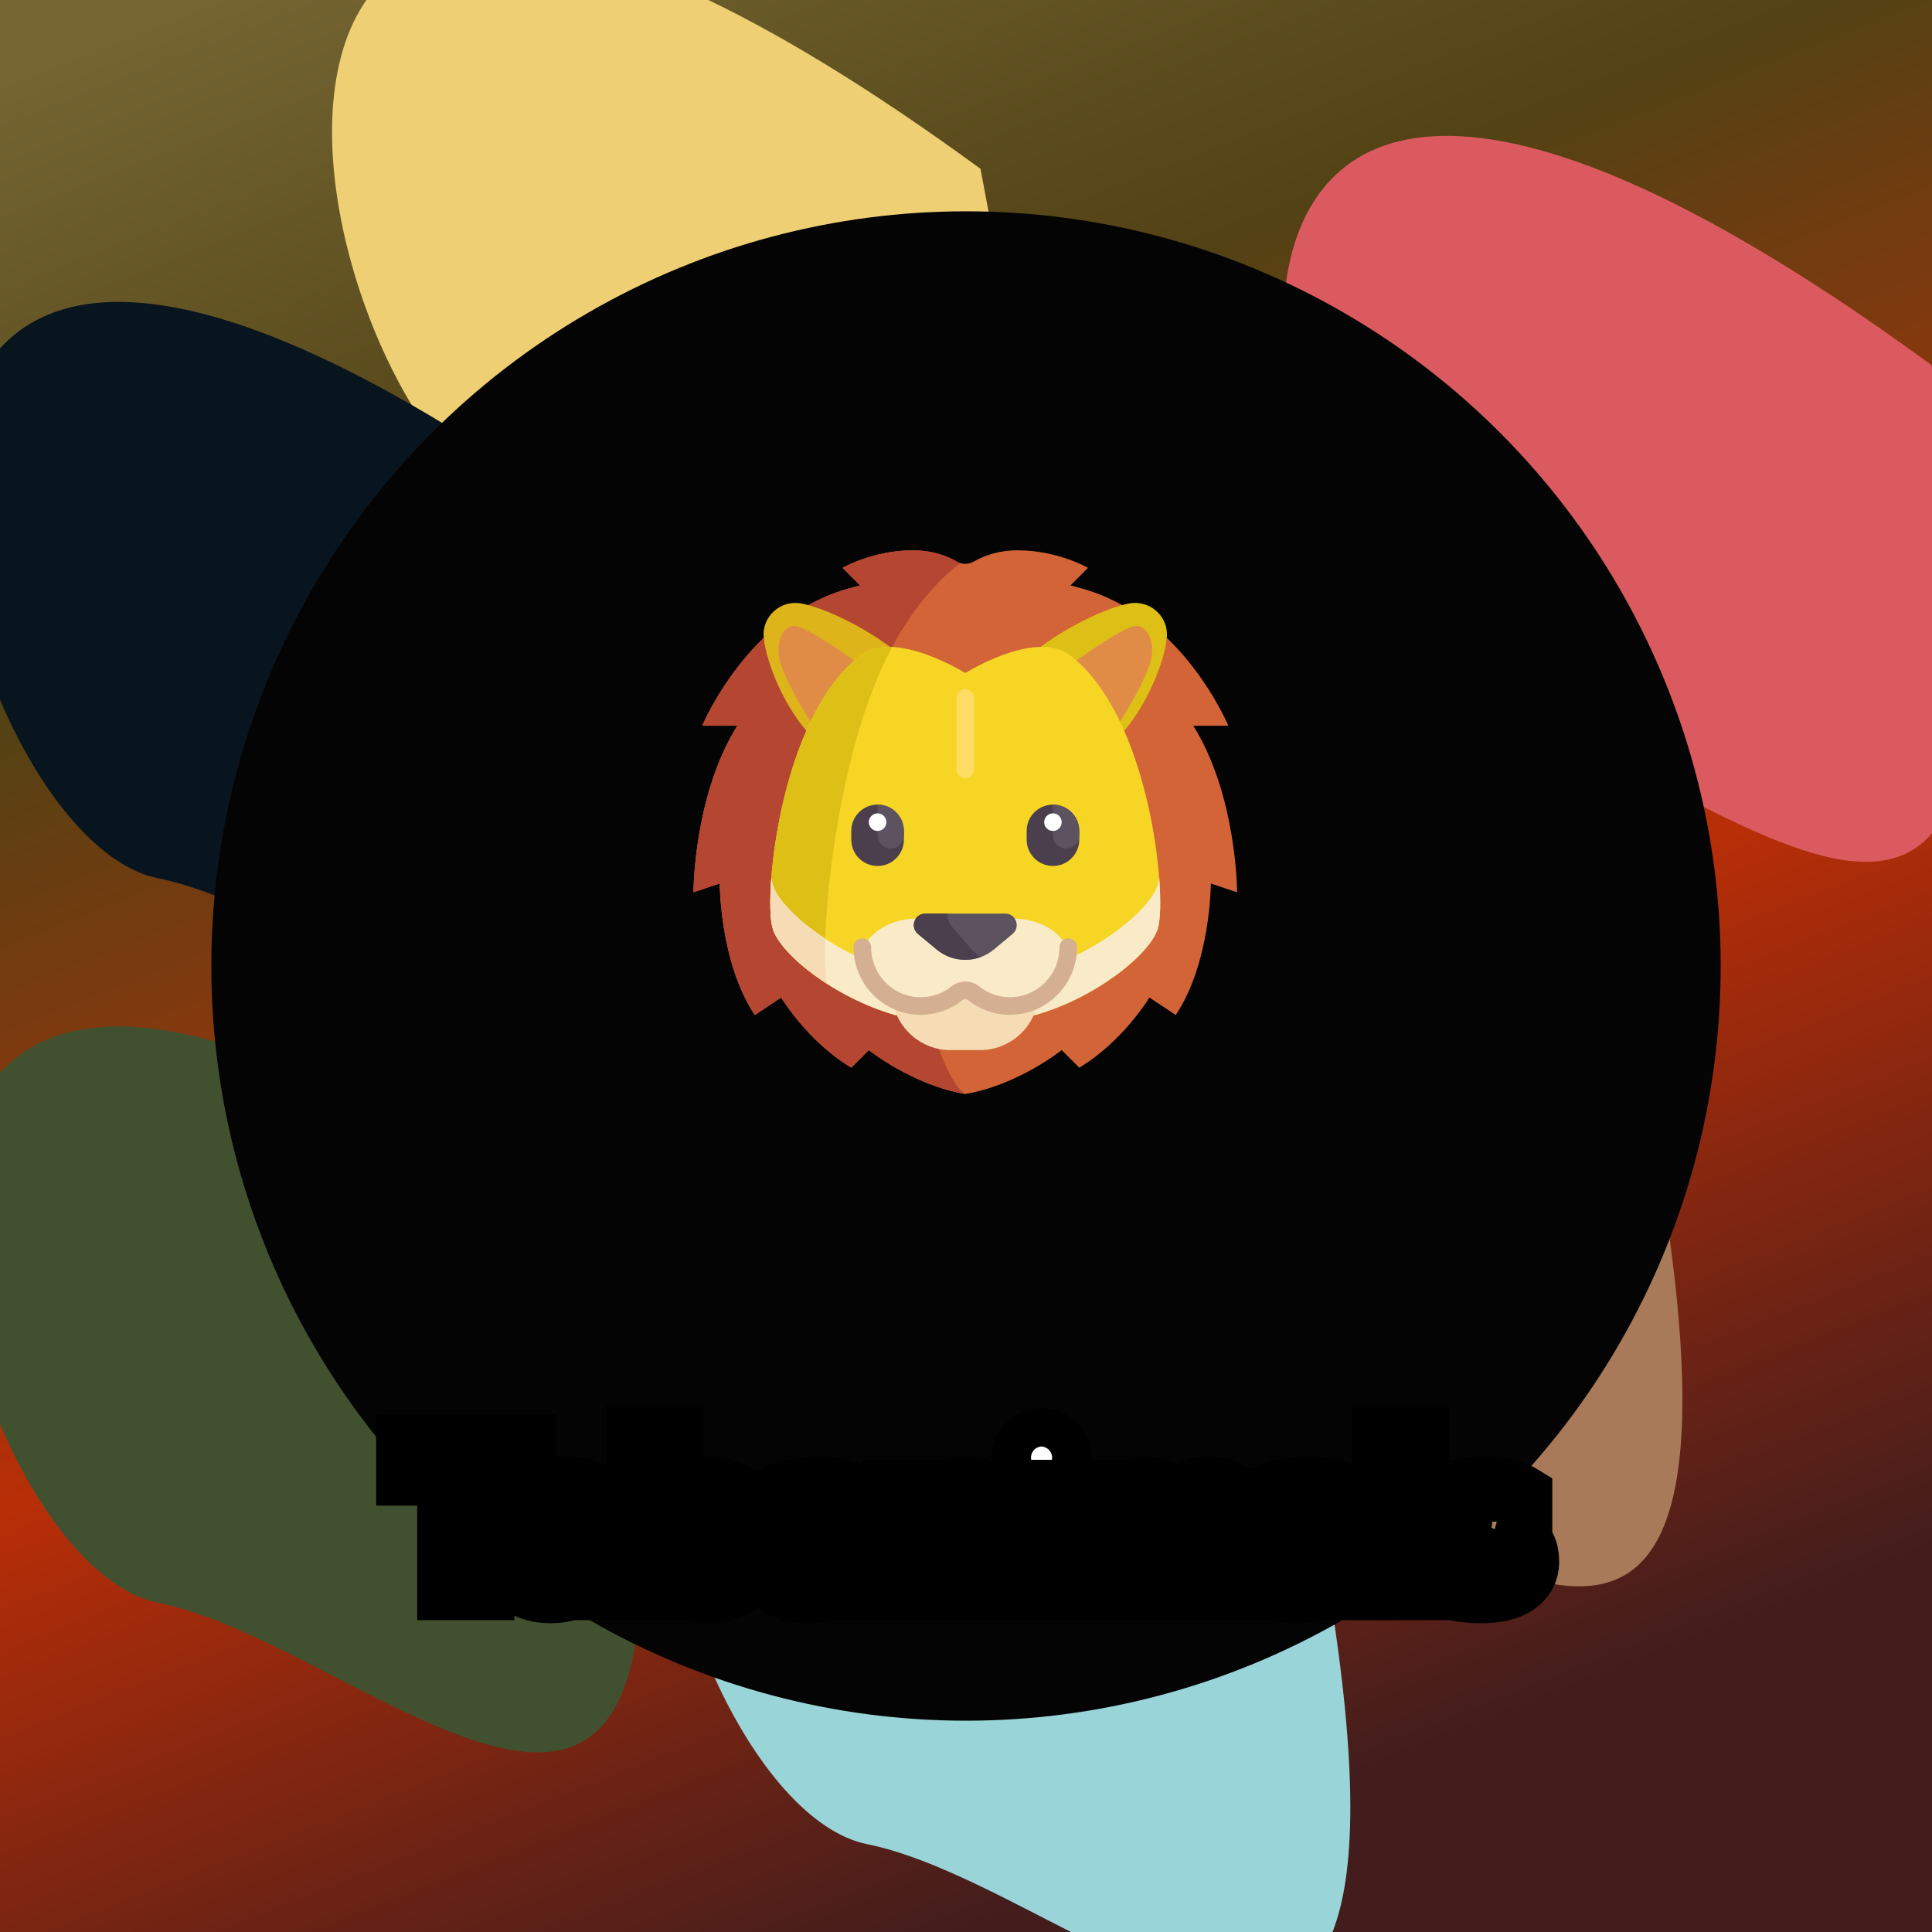 <svg width="32" height="32" viewBox="0 0 32 32" fill="none" xmlns="http://www.w3.org/2000/svg">
<g clip-path="url(#clip0_1997_2341)">
<rect width="32" height="32" fill="url(#paint0_linear_1997_2341)"/>
<g filter="url(#filter0_f_1997_2341)">
<path d="M16.24 2.796C1.365 -8.079 5.115 7.796 8.865 8.546C12.615 9.296 18.865 16.296 16.24 2.796Z" fill="#EFCF74"/>
<path d="M21.49 8.796C6.615 -2.079 10.365 13.796 14.115 14.546C17.865 15.296 24.115 22.296 21.49 8.796Z" fill="#4D9B63"/>
<path d="M15.74 16.296C0.865 5.421 4.615 21.296 8.365 22.046C12.115 22.796 18.365 29.796 15.74 16.296Z" fill="#EFCF74"/>
<path d="M9.99 8.796C-4.885 -2.079 -1.135 13.796 2.615 14.546C6.365 15.296 12.615 22.296 9.99 8.796Z" fill="#08141E"/>
<path d="M27.24 18.046C12.365 7.171 16.115 23.046 19.865 23.796C23.615 24.546 29.865 31.546 27.24 18.046Z" fill="#A97A59"/>
<path d="M9.99 20.796C-4.885 9.921 -1.135 25.796 2.615 26.546C6.365 27.296 12.615 34.295 9.99 20.796Z" fill="#41512F"/>
<path d="M21.74 24.796C6.865 13.921 10.615 29.796 14.365 30.546C18.115 31.296 24.365 38.295 21.74 24.796Z" fill="#98D4D8"/>
<path d="M31.99 6.046C17.115 -4.829 20.865 11.046 24.615 11.796C28.365 12.546 34.615 19.546 31.99 6.046Z" fill="#DB5A5F"/>
</g>
<circle cx="16" cy="16" r="12.5" fill="#040404"/>
<path d="M15.988 9.339C16.039 9.339 16.09 9.325 16.135 9.298C16.276 9.216 16.517 9.115 16.859 9.115C17.516 9.115 18.021 9.405 18.021 9.405L17.731 9.696C18.043 9.779 18.221 9.829 18.564 10.009C19.77 10.64 20.345 12.02 20.345 12.02H19.764C20.49 13.182 20.49 14.779 20.49 14.779L20.055 14.634C20.055 14.634 20.055 15.941 19.474 16.812L19.038 16.522C19.038 16.522 18.602 17.248 17.876 17.684L17.585 17.393C17.585 17.393 16.859 17.974 15.988 18.12C15.117 17.974 14.39 17.393 14.39 17.393L14.1 17.684C13.374 17.248 12.938 16.522 12.938 16.522L12.502 16.812C11.921 15.941 11.921 14.634 11.921 14.634L11.486 14.779C11.486 14.779 11.486 13.182 12.212 12.02H11.631C11.631 12.02 12.206 10.641 13.412 10.009C13.755 9.829 13.933 9.779 14.245 9.696L13.955 9.405C13.955 9.405 14.46 9.115 15.117 9.115C15.459 9.115 15.7 9.216 15.841 9.298C15.886 9.325 15.937 9.339 15.988 9.339" fill="#D26437"/>
<path d="M14.778 10.717C14.778 10.717 15.198 9.859 15.905 9.326C15.883 9.319 15.861 9.311 15.841 9.298C15.7 9.216 15.459 9.115 15.117 9.115C14.46 9.115 13.955 9.405 13.955 9.405L14.245 9.696C13.933 9.779 13.755 9.829 13.412 10.009C12.206 10.64 11.631 12.02 11.631 12.02H12.212C11.486 13.182 11.486 14.779 11.486 14.779L11.921 14.634C11.921 14.634 11.921 15.941 12.502 16.812L12.938 16.522C12.938 16.522 13.374 17.248 14.1 17.684L14.39 17.393C14.39 17.393 15.117 17.974 15.988 18.12C15.988 18.12 14.935 17.684 14.778 10.717Z" fill="#B44632"/>
<path d="M18.7 9.996C19.044 9.93 19.359 10.209 19.326 10.558C19.285 10.99 18.967 11.754 18.531 12.203L17.132 10.794C17.668 10.369 18.334 10.067 18.7 9.996Z" fill="#DEBF16"/>
<path d="M17.511 11.176C17.957 10.835 18.616 10.387 18.799 10.368C19.009 10.347 19.14 10.637 19.058 10.949C18.986 11.22 18.715 11.718 18.444 12.115L17.511 11.176Z" fill="#E18C46"/>
<path d="M13.275 9.996C12.931 9.93 12.617 10.209 12.65 10.558C12.691 10.99 13.009 11.754 13.445 12.203L14.844 10.794C14.308 10.369 13.642 10.067 13.275 9.996Z" fill="#DDB41A"/>
<path d="M14.465 11.176C14.019 10.835 13.36 10.387 13.177 10.368C12.967 10.347 12.836 10.637 12.918 10.949C12.99 11.22 13.261 11.718 13.532 12.115L14.465 11.176Z" fill="#E18C46"/>
<path d="M17.731 10.858C17.157 10.412 15.988 11.148 15.988 11.148C15.988 11.148 14.818 10.412 14.245 10.858C12.938 11.874 12.647 14.779 12.793 15.36C12.898 15.783 13.809 16.522 14.826 16.812H17.15C18.166 16.522 19.077 15.783 19.183 15.36C19.328 14.779 19.038 11.874 17.731 10.858Z" fill="#F6D524"/>
<path d="M13.688 16.217C13.576 15.52 13.84 12.43 14.778 10.717C14.581 10.707 14.393 10.743 14.245 10.858C12.938 11.874 12.647 14.779 12.793 15.36C12.856 15.614 13.213 15.983 13.707 16.3C13.7 16.272 13.692 16.244 13.688 16.217Z" fill="#DEBF16"/>
<path d="M19.183 14.632C19.077 15.055 18.166 15.794 17.15 16.084H14.826C13.809 15.794 12.898 15.055 12.793 14.632C12.786 14.606 12.781 14.573 12.776 14.537C12.747 14.915 12.756 15.213 12.793 15.36C12.898 15.783 13.809 16.522 14.826 16.812H17.15C18.166 16.522 19.077 15.783 19.183 15.36C19.22 15.213 19.229 14.915 19.2 14.537C19.195 14.573 19.19 14.606 19.183 14.632Z" fill="#FAEBC8"/>
<path d="M14.783 16.577C14.858 17.04 15.26 17.393 15.744 17.393H16.232C16.714 17.393 17.115 17.043 17.192 16.582L15.988 16.377L14.783 16.577Z" fill="#F5DCB4"/>
<path d="M16.787 15.215C16.45 15.215 16.155 15.351 15.988 15.555C15.821 15.351 15.526 15.215 15.189 15.215C14.668 15.215 14.245 15.54 14.245 15.941C14.245 16.342 14.668 16.667 15.189 16.667C15.526 16.667 15.821 16.531 15.988 16.327C16.155 16.531 16.45 16.667 16.787 16.667C17.308 16.667 17.731 16.342 17.731 15.941C17.731 15.54 17.308 15.215 16.787 15.215Z" fill="#FAEBC8"/>
<path d="M16.727 16.808C16.473 16.808 16.234 16.724 16.036 16.565C16.008 16.542 15.968 16.542 15.94 16.565C15.742 16.724 15.503 16.808 15.249 16.808C14.636 16.808 14.137 16.305 14.137 15.688C14.137 15.608 14.202 15.543 14.283 15.543C14.363 15.543 14.428 15.608 14.428 15.688C14.428 16.145 14.796 16.517 15.249 16.517C15.436 16.517 15.612 16.455 15.758 16.338C15.894 16.23 16.082 16.23 16.218 16.338C16.364 16.455 16.54 16.517 16.727 16.517C17.18 16.517 17.548 16.145 17.548 15.688C17.548 15.608 17.613 15.543 17.693 15.543C17.774 15.543 17.839 15.608 17.839 15.688C17.839 16.305 17.34 16.808 16.727 16.808Z" fill="#D4AF91"/>
<path d="M15.204 15.469L15.513 15.726C15.788 15.955 16.188 15.955 16.463 15.726L16.771 15.469C16.908 15.355 16.828 15.132 16.651 15.132C16.257 15.132 15.719 15.132 15.325 15.132C15.147 15.132 15.068 15.355 15.204 15.469Z" fill="#5D5360"/>
<path d="M15.988 12.891C15.908 12.891 15.843 12.826 15.843 12.746V11.56C15.843 11.48 15.908 11.415 15.988 11.415C16.068 11.415 16.133 11.48 16.133 11.56V12.746C16.133 12.826 16.068 12.891 15.988 12.891Z" fill="#FFDC64"/>
<path d="M14.535 14.343C14.295 14.343 14.1 14.148 14.1 13.908V13.762C14.1 13.522 14.295 13.327 14.535 13.327C14.776 13.327 14.971 13.522 14.971 13.762V13.908C14.971 14.148 14.776 14.343 14.535 14.343Z" fill="#4B3F4E"/>
<path d="M14.536 13.327V13.835C14.536 13.955 14.633 14.053 14.753 14.053C14.874 14.053 14.971 13.955 14.971 13.835V13.762C14.971 13.522 14.776 13.327 14.536 13.327Z" fill="#5D5360"/>
<path d="M14.536 13.763C14.616 13.763 14.681 13.698 14.681 13.617C14.681 13.537 14.616 13.472 14.536 13.472C14.455 13.472 14.39 13.537 14.39 13.617C14.39 13.698 14.455 13.763 14.536 13.763Z" fill="white"/>
<path d="M17.44 14.343C17.2 14.343 17.005 14.148 17.005 13.908V13.762C17.005 13.522 17.2 13.327 17.44 13.327C17.681 13.327 17.876 13.522 17.876 13.762V13.908C17.876 14.148 17.681 14.343 17.44 14.343Z" fill="#4B3F4E"/>
<path d="M17.44 13.327V13.835C17.44 13.955 17.538 14.053 17.658 14.053C17.778 14.053 17.876 13.955 17.876 13.835V13.762C17.876 13.522 17.681 13.327 17.44 13.327Z" fill="#5D5360"/>
<path d="M17.44 13.763C17.52 13.763 17.585 13.698 17.585 13.617C17.585 13.537 17.52 13.472 17.44 13.472C17.36 13.472 17.295 13.537 17.295 13.617C17.295 13.698 17.36 13.763 17.44 13.763Z" fill="white"/>
<path d="M16.075 15.704L15.767 15.349C15.715 15.29 15.694 15.21 15.698 15.132C15.566 15.132 15.44 15.132 15.325 15.132C15.147 15.132 15.068 15.355 15.204 15.469L15.513 15.726C15.723 15.901 16.005 15.941 16.25 15.849C16.188 15.812 16.129 15.766 16.075 15.704Z" fill="#4B3F4E"/>
<path d="M12.793 14.632C12.786 14.606 12.781 14.573 12.776 14.537C12.747 14.915 12.756 15.213 12.793 15.36C12.856 15.614 13.213 15.983 13.707 16.3C13.7 16.272 13.692 16.243 13.688 16.217C13.666 16.078 13.659 15.845 13.669 15.547C13.194 15.236 12.855 14.88 12.793 14.632Z" fill="#F5DCB4"/>
<g filter="url(#filter1_d_1997_2341)">
<path d="M7.41 20.438H6.73V19.924H8.703V20.438H8.02V22.335H7.41V20.438Z" fill="white"/>
<path d="M9.119 22.386C8.912 22.386 8.744 22.337 8.615 22.238C8.489 22.137 8.426 21.997 8.426 21.817C8.426 21.631 8.486 21.489 8.608 21.39C8.732 21.289 8.91 21.238 9.139 21.238C9.229 21.238 9.319 21.248 9.408 21.269C9.498 21.287 9.575 21.313 9.639 21.345V21.31C9.639 21.133 9.495 21.045 9.205 21.045C9.003 21.045 8.818 21.084 8.65 21.162V20.745C8.723 20.71 8.82 20.683 8.939 20.662C9.059 20.639 9.183 20.628 9.312 20.628C9.62 20.628 9.852 20.69 10.008 20.814C10.167 20.936 10.246 21.107 10.246 21.328V22.335H9.677V22.193C9.615 22.253 9.537 22.3 9.443 22.335C9.349 22.369 9.241 22.386 9.119 22.386ZM9.298 22.014C9.369 22.014 9.436 22 9.498 21.973C9.56 21.943 9.607 21.905 9.639 21.859V21.714C9.541 21.647 9.428 21.614 9.302 21.614C9.221 21.614 9.159 21.631 9.115 21.666C9.072 21.7 9.05 21.751 9.05 21.817C9.05 21.879 9.07 21.928 9.112 21.962C9.156 21.997 9.218 22.014 9.298 22.014Z" fill="white"/>
<path d="M11.711 22.386C11.475 22.386 11.279 22.314 11.125 22.169V22.335H10.539V19.786H11.146V20.814C11.212 20.756 11.295 20.712 11.394 20.679C11.495 20.645 11.601 20.628 11.711 20.628C11.886 20.628 12.039 20.664 12.17 20.738C12.303 20.811 12.407 20.916 12.48 21.052C12.554 21.185 12.591 21.338 12.591 21.51C12.591 21.685 12.554 21.839 12.48 21.973C12.407 22.104 12.303 22.206 12.17 22.279C12.037 22.351 11.884 22.386 11.711 22.386ZM11.553 21.917C11.677 21.917 11.777 21.882 11.853 21.811C11.929 21.737 11.966 21.637 11.966 21.51C11.966 21.384 11.929 21.284 11.853 21.21C11.777 21.137 11.677 21.1 11.553 21.1C11.461 21.1 11.378 21.124 11.304 21.172C11.231 21.218 11.178 21.282 11.146 21.362V21.655C11.178 21.736 11.231 21.8 11.304 21.848C11.378 21.894 11.461 21.917 11.553 21.917Z" fill="white"/>
<path d="M13.369 22.386C13.162 22.386 12.994 22.337 12.865 22.238C12.739 22.137 12.676 21.997 12.676 21.817C12.676 21.631 12.737 21.489 12.858 21.39C12.983 21.289 13.16 21.238 13.39 21.238C13.479 21.238 13.569 21.248 13.659 21.269C13.748 21.287 13.825 21.313 13.89 21.345V21.31C13.89 21.133 13.745 21.045 13.455 21.045C13.253 21.045 13.068 21.084 12.9 21.162V20.745C12.973 20.71 13.07 20.683 13.19 20.662C13.309 20.639 13.433 20.628 13.562 20.628C13.87 20.628 14.102 20.69 14.259 20.814C14.417 20.936 14.497 21.107 14.497 21.328V22.335H13.928V22.193C13.866 22.253 13.787 22.3 13.693 22.335C13.599 22.369 13.491 22.386 13.369 22.386ZM13.548 22.014C13.62 22.014 13.686 22 13.748 21.973C13.81 21.943 13.857 21.905 13.89 21.859V21.714C13.791 21.647 13.678 21.614 13.552 21.614C13.471 21.614 13.409 21.631 13.365 21.666C13.322 21.7 13.3 21.751 13.3 21.817C13.3 21.879 13.321 21.928 13.362 21.962C13.406 21.997 13.468 22.014 13.548 22.014Z" fill="white"/>
<path d="M14.789 20.679H15.375V20.862C15.446 20.784 15.533 20.725 15.634 20.686C15.735 20.647 15.841 20.628 15.951 20.628C16.183 20.628 16.355 20.689 16.465 20.81C16.578 20.93 16.634 21.093 16.634 21.3V22.335H16.027V21.379C16.027 21.193 15.942 21.1 15.772 21.1C15.694 21.1 15.622 21.118 15.558 21.155C15.494 21.19 15.44 21.244 15.396 21.317V22.335H14.789V20.679Z" fill="white"/>
<path d="M17.252 20.459C17.16 20.459 17.083 20.429 17.021 20.369C16.959 20.309 16.927 20.233 16.927 20.141C16.927 20.052 16.959 19.977 17.021 19.917C17.083 19.855 17.16 19.824 17.252 19.824C17.341 19.824 17.417 19.855 17.479 19.917C17.544 19.977 17.576 20.052 17.576 20.141C17.576 20.231 17.544 20.307 17.479 20.369C17.417 20.429 17.341 20.459 17.252 20.459ZM16.948 20.679H17.555V22.335H16.948V20.679Z" fill="white"/>
<path d="M17.887 20.679H18.449V20.859C18.518 20.785 18.598 20.729 18.687 20.69C18.777 20.648 18.872 20.628 18.974 20.628C19.098 20.628 19.197 20.646 19.27 20.683C19.346 20.72 19.407 20.775 19.453 20.848C19.522 20.779 19.606 20.725 19.705 20.686C19.803 20.647 19.904 20.628 20.005 20.628C20.223 20.628 20.378 20.684 20.47 20.797C20.562 20.907 20.608 21.067 20.608 21.276V22.335H20.029V21.362C20.029 21.27 20.012 21.203 19.977 21.162C19.943 21.121 19.885 21.1 19.805 21.1C19.701 21.1 19.617 21.137 19.553 21.21C19.555 21.25 19.556 21.309 19.556 21.39V22.335H18.977V21.338C18.977 21.253 18.962 21.192 18.932 21.155C18.902 21.118 18.849 21.1 18.774 21.1C18.656 21.1 18.555 21.166 18.47 21.297V22.335H17.887V20.679Z" fill="white"/>
<path d="M21.475 22.386C21.268 22.386 21.1 22.337 20.972 22.238C20.845 22.137 20.782 21.997 20.782 21.817C20.782 21.631 20.843 21.489 20.965 21.39C21.089 21.289 21.266 21.238 21.496 21.238C21.585 21.238 21.675 21.248 21.765 21.269C21.855 21.287 21.931 21.313 21.996 21.345V21.31C21.996 21.133 21.851 21.045 21.561 21.045C21.359 21.045 21.174 21.084 21.006 21.162V20.745C21.08 20.71 21.176 20.683 21.296 20.662C21.415 20.639 21.54 20.628 21.668 20.628C21.976 20.628 22.209 20.69 22.365 20.814C22.523 20.936 22.603 21.107 22.603 21.328V22.335H22.034V22.193C21.972 22.253 21.893 22.3 21.799 22.335C21.705 22.369 21.597 22.386 21.475 22.386ZM21.654 22.014C21.726 22.014 21.792 22 21.855 21.973C21.916 21.943 21.964 21.905 21.996 21.859V21.714C21.897 21.647 21.784 21.614 21.658 21.614C21.577 21.614 21.515 21.631 21.472 21.666C21.428 21.7 21.406 21.751 21.406 21.817C21.406 21.879 21.427 21.928 21.468 21.962C21.512 21.997 21.574 22.014 21.654 22.014Z" fill="white"/>
<path d="M22.895 19.786H23.502V22.335H22.895V19.786Z" fill="white"/>
<path d="M24.525 22.386C24.392 22.386 24.253 22.373 24.108 22.345C23.963 22.32 23.848 22.283 23.763 22.235V21.79C23.857 21.845 23.97 21.891 24.101 21.928C24.234 21.962 24.356 21.979 24.466 21.979C24.547 21.979 24.605 21.974 24.642 21.962C24.679 21.951 24.698 21.928 24.698 21.893C24.698 21.866 24.685 21.844 24.66 21.828C24.637 21.809 24.593 21.791 24.529 21.773C24.466 21.752 24.394 21.73 24.311 21.707C24.171 21.666 24.061 21.623 23.98 21.579C23.9 21.536 23.84 21.48 23.801 21.414C23.762 21.347 23.742 21.263 23.742 21.162C23.742 20.983 23.812 20.849 23.953 20.762C24.095 20.672 24.289 20.628 24.535 20.628C24.655 20.628 24.78 20.64 24.911 20.666C25.045 20.691 25.145 20.724 25.211 20.765V21.203C25.142 21.157 25.05 21.12 24.935 21.09C24.823 21.06 24.717 21.045 24.618 21.045C24.54 21.045 24.479 21.053 24.435 21.069C24.392 21.083 24.37 21.108 24.37 21.145C24.37 21.179 24.392 21.206 24.435 21.224C24.479 21.243 24.557 21.266 24.67 21.293C24.744 21.312 24.774 21.32 24.763 21.317C24.91 21.356 25.024 21.4 25.104 21.448C25.185 21.497 25.241 21.554 25.273 21.621C25.308 21.685 25.325 21.768 25.325 21.869C25.325 22.028 25.256 22.154 25.118 22.248C24.983 22.34 24.785 22.386 24.525 22.386Z" fill="white"/>
<path d="M7.41 20.438H6.73V19.924H8.703V20.438H8.02V22.335H7.41V20.438Z" stroke="black"/>
<path d="M9.119 22.386C8.912 22.386 8.744 22.337 8.615 22.238C8.489 22.137 8.426 21.997 8.426 21.817C8.426 21.631 8.486 21.489 8.608 21.39C8.732 21.289 8.91 21.238 9.139 21.238C9.229 21.238 9.319 21.248 9.408 21.269C9.498 21.287 9.575 21.313 9.639 21.345V21.31C9.639 21.133 9.495 21.045 9.205 21.045C9.003 21.045 8.818 21.084 8.65 21.162V20.745C8.723 20.71 8.82 20.683 8.939 20.662C9.059 20.639 9.183 20.628 9.312 20.628C9.62 20.628 9.852 20.69 10.008 20.814C10.167 20.936 10.246 21.107 10.246 21.328V22.335H9.677V22.193C9.615 22.253 9.537 22.3 9.443 22.335C9.349 22.369 9.241 22.386 9.119 22.386ZM9.298 22.014C9.369 22.014 9.436 22 9.498 21.973C9.56 21.943 9.607 21.905 9.639 21.859V21.714C9.541 21.647 9.428 21.614 9.302 21.614C9.221 21.614 9.159 21.631 9.115 21.666C9.072 21.7 9.05 21.751 9.05 21.817C9.05 21.879 9.07 21.928 9.112 21.962C9.156 21.997 9.218 22.014 9.298 22.014Z" stroke="black"/>
<path d="M11.711 22.386C11.475 22.386 11.279 22.314 11.125 22.169V22.335H10.539V19.786H11.146V20.814C11.212 20.756 11.295 20.712 11.394 20.679C11.495 20.645 11.601 20.628 11.711 20.628C11.886 20.628 12.039 20.664 12.17 20.738C12.303 20.811 12.407 20.916 12.48 21.052C12.554 21.185 12.591 21.338 12.591 21.51C12.591 21.685 12.554 21.839 12.48 21.973C12.407 22.104 12.303 22.206 12.17 22.279C12.037 22.351 11.884 22.386 11.711 22.386ZM11.553 21.917C11.677 21.917 11.777 21.882 11.853 21.811C11.929 21.737 11.966 21.637 11.966 21.51C11.966 21.384 11.929 21.284 11.853 21.21C11.777 21.137 11.677 21.1 11.553 21.1C11.461 21.1 11.378 21.124 11.304 21.172C11.231 21.218 11.178 21.282 11.146 21.362V21.655C11.178 21.736 11.231 21.8 11.304 21.848C11.378 21.894 11.461 21.917 11.553 21.917Z" stroke="black"/>
<path d="M13.369 22.386C13.162 22.386 12.994 22.337 12.865 22.238C12.739 22.137 12.676 21.997 12.676 21.817C12.676 21.631 12.737 21.489 12.858 21.39C12.983 21.289 13.16 21.238 13.39 21.238C13.479 21.238 13.569 21.248 13.659 21.269C13.748 21.287 13.825 21.313 13.89 21.345V21.31C13.89 21.133 13.745 21.045 13.455 21.045C13.253 21.045 13.068 21.084 12.9 21.162V20.745C12.973 20.71 13.07 20.683 13.19 20.662C13.309 20.639 13.433 20.628 13.562 20.628C13.87 20.628 14.102 20.69 14.259 20.814C14.417 20.936 14.497 21.107 14.497 21.328V22.335H13.928V22.193C13.866 22.253 13.787 22.3 13.693 22.335C13.599 22.369 13.491 22.386 13.369 22.386ZM13.548 22.014C13.62 22.014 13.686 22 13.748 21.973C13.81 21.943 13.857 21.905 13.89 21.859V21.714C13.791 21.647 13.678 21.614 13.552 21.614C13.471 21.614 13.409 21.631 13.365 21.666C13.322 21.7 13.3 21.751 13.3 21.817C13.3 21.879 13.321 21.928 13.362 21.962C13.406 21.997 13.468 22.014 13.548 22.014Z" stroke="black"/>
<path d="M14.789 20.679H15.375V20.862C15.446 20.784 15.533 20.725 15.634 20.686C15.735 20.647 15.841 20.628 15.951 20.628C16.183 20.628 16.355 20.689 16.465 20.81C16.578 20.93 16.634 21.093 16.634 21.3V22.335H16.027V21.379C16.027 21.193 15.942 21.1 15.772 21.1C15.694 21.1 15.622 21.118 15.558 21.155C15.494 21.19 15.44 21.244 15.396 21.317V22.335H14.789V20.679Z" stroke="black"/>
<path d="M17.252 20.459C17.16 20.459 17.083 20.429 17.021 20.369C16.959 20.309 16.927 20.233 16.927 20.141C16.927 20.052 16.959 19.977 17.021 19.917C17.083 19.855 17.16 19.824 17.252 19.824C17.341 19.824 17.417 19.855 17.479 19.917C17.544 19.977 17.576 20.052 17.576 20.141C17.576 20.231 17.544 20.307 17.479 20.369C17.417 20.429 17.341 20.459 17.252 20.459ZM16.948 20.679H17.555V22.335H16.948V20.679Z" stroke="black"/>
<path d="M17.887 20.679H18.449V20.859C18.518 20.785 18.598 20.729 18.687 20.69C18.777 20.648 18.872 20.628 18.974 20.628C19.098 20.628 19.197 20.646 19.27 20.683C19.346 20.72 19.407 20.775 19.453 20.848C19.522 20.779 19.606 20.725 19.705 20.686C19.803 20.647 19.904 20.628 20.005 20.628C20.223 20.628 20.378 20.684 20.47 20.797C20.562 20.907 20.608 21.067 20.608 21.276V22.335H20.029V21.362C20.029 21.27 20.012 21.203 19.977 21.162C19.943 21.121 19.885 21.1 19.805 21.1C19.701 21.1 19.617 21.137 19.553 21.21C19.555 21.25 19.556 21.309 19.556 21.39V22.335H18.977V21.338C18.977 21.253 18.962 21.192 18.932 21.155C18.902 21.118 18.849 21.1 18.774 21.1C18.656 21.1 18.555 21.166 18.47 21.297V22.335H17.887V20.679Z" stroke="black"/>
<path d="M21.475 22.386C21.268 22.386 21.1 22.337 20.972 22.238C20.845 22.137 20.782 21.997 20.782 21.817C20.782 21.631 20.843 21.489 20.965 21.39C21.089 21.289 21.266 21.238 21.496 21.238C21.585 21.238 21.675 21.248 21.765 21.269C21.855 21.287 21.931 21.313 21.996 21.345V21.31C21.996 21.133 21.851 21.045 21.561 21.045C21.359 21.045 21.174 21.084 21.006 21.162V20.745C21.08 20.71 21.176 20.683 21.296 20.662C21.415 20.639 21.54 20.628 21.668 20.628C21.976 20.628 22.209 20.69 22.365 20.814C22.523 20.936 22.603 21.107 22.603 21.328V22.335H22.034V22.193C21.972 22.253 21.893 22.3 21.799 22.335C21.705 22.369 21.597 22.386 21.475 22.386ZM21.654 22.014C21.726 22.014 21.792 22 21.855 21.973C21.916 21.943 21.964 21.905 21.996 21.859V21.714C21.897 21.647 21.784 21.614 21.658 21.614C21.577 21.614 21.515 21.631 21.472 21.666C21.428 21.7 21.406 21.751 21.406 21.817C21.406 21.879 21.427 21.928 21.468 21.962C21.512 21.997 21.574 22.014 21.654 22.014Z" stroke="black"/>
<path d="M22.895 19.786H23.502V22.335H22.895V19.786Z" stroke="black"/>
<path d="M24.525 22.386C24.392 22.386 24.253 22.373 24.108 22.345C23.963 22.32 23.848 22.283 23.763 22.235V21.79C23.857 21.845 23.97 21.891 24.101 21.928C24.234 21.962 24.356 21.979 24.466 21.979C24.547 21.979 24.605 21.974 24.642 21.962C24.679 21.951 24.698 21.928 24.698 21.893C24.698 21.866 24.685 21.844 24.66 21.828C24.637 21.809 24.593 21.791 24.529 21.773C24.466 21.752 24.394 21.73 24.311 21.707C24.171 21.666 24.061 21.623 23.98 21.579C23.9 21.536 23.84 21.48 23.801 21.414C23.762 21.347 23.742 21.263 23.742 21.162C23.742 20.983 23.812 20.849 23.953 20.762C24.095 20.672 24.289 20.628 24.535 20.628C24.655 20.628 24.78 20.64 24.911 20.666C25.045 20.691 25.145 20.724 25.211 20.765V21.203C25.142 21.157 25.05 21.12 24.935 21.09C24.823 21.06 24.717 21.045 24.618 21.045C24.54 21.045 24.479 21.053 24.435 21.069C24.392 21.083 24.37 21.108 24.37 21.145C24.37 21.179 24.392 21.206 24.435 21.224C24.479 21.243 24.557 21.266 24.67 21.293C24.744 21.312 24.774 21.32 24.763 21.317C24.91 21.356 25.024 21.4 25.104 21.448C25.185 21.497 25.241 21.554 25.273 21.621C25.308 21.685 25.325 21.768 25.325 21.869C25.325 22.028 25.256 22.154 25.118 22.248C24.983 22.34 24.785 22.386 24.525 22.386Z" stroke="black"/>
</g>
</g>
<defs>
<filter id="filter0_f_1997_2341" x="-16.75" y="-17" width="65.366" height="66.024" filterUnits="userSpaceOnUse" color-interpolation-filters="sRGB">
<feFlood flood-opacity="0" result="BackgroundImageFix"/>
<feBlend mode="normal" in="SourceGraphic" in2="BackgroundImageFix" result="shape"/>
<feGaussianBlur stdDeviation="8" result="effect1_foregroundBlur_1997_2341"/>
</filter>
<filter id="filter1_d_1997_2341" x="2.73" y="19.786" width="26.595" height="10.6" filterUnits="userSpaceOnUse" color-interpolation-filters="sRGB">
<feFlood flood-opacity="0" result="BackgroundImageFix"/>
<feColorMatrix in="SourceAlpha" type="matrix" values="0 0 0 0 0 0 0 0 0 0 0 0 0 0 0 0 0 0 127 0" result="hardAlpha"/>
<feOffset dy="4"/>
<feGaussianBlur stdDeviation="2"/>
<feComposite in2="hardAlpha" operator="out"/>
<feColorMatrix type="matrix" values="0 0 0 0 0 0 0 0 0 0 0 0 0 0 0 0 0 0 0.15 0"/>
<feBlend mode="normal" in2="BackgroundImageFix" result="effect1_dropShadow_1997_2341"/>
<feBlend mode="normal" in="SourceGraphic" in2="effect1_dropShadow_1997_2341" result="shape"/>
</filter>
<linearGradient id="paint0_linear_1997_2341" x1="3.375" y1="1.02678e-07" x2="16" y2="32" gradientUnits="userSpaceOnUse">
<stop stop-color="#746533"/>
<stop offset="0.286" stop-color="#524214"/>
<stop offset="0.641" stop-color="#B82E07"/>
<stop offset="1" stop-color="#421D1C"/>
</linearGradient>
<clipPath id="clip0_1997_2341">
<rect width="32" height="32" fill="white"/>
</clipPath>
</defs>
</svg>
